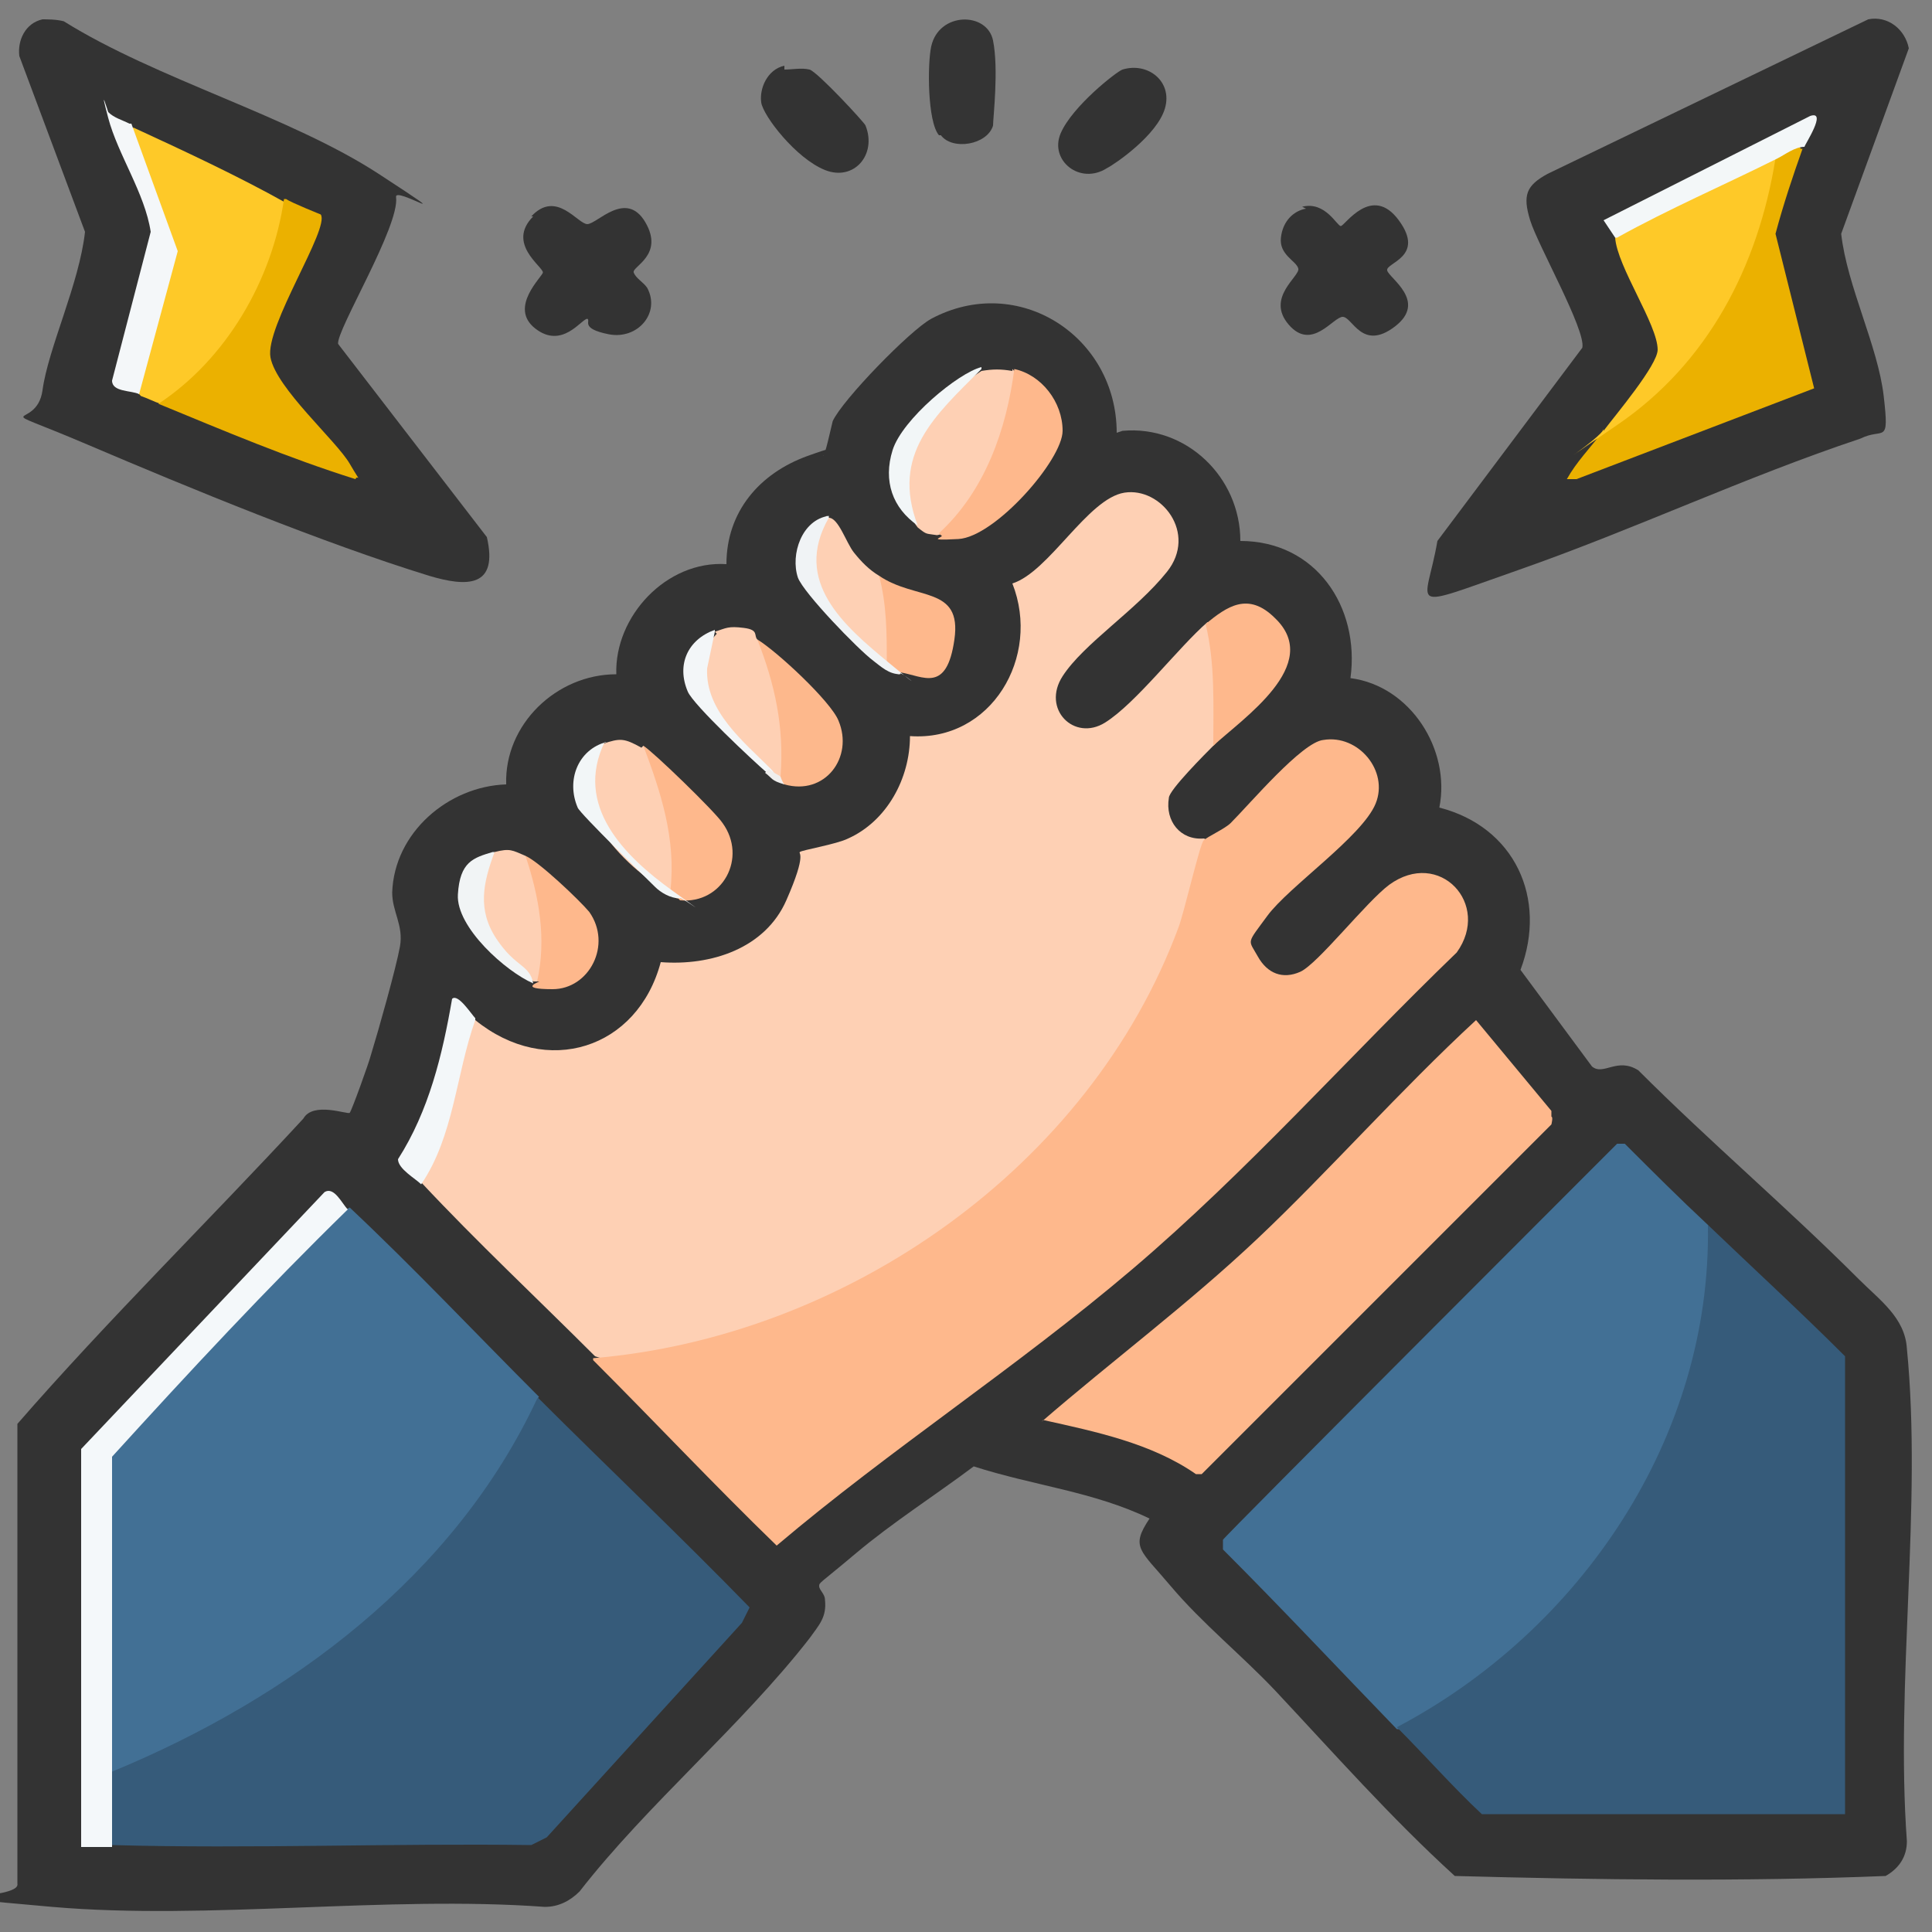 <?xml version="1.0" encoding="UTF-8"?>
<svg id="Layer_1" xmlns="http://www.w3.org/2000/svg" version="1.1" viewBox="0 0 100 100">
  <rect x="0" y="0" width="100" height="100" fill="#808080" stroke="none"/>
  <!-- Generator: Adobe Illustrator 29.6.1, SVG Export Plug-In . SVG Version: 2.1.1 Build 9)  -->
  <defs>
    <style>
      .st0 {
        fill: #f3f7f8;
      }

      .st1 {
        fill: #427095;
      }

      .st2 {
        fill: #f1f4f5;
      }

      .st3 {
        fill: #365b7a;
      }

      .st4 {
        fill: #f3f7f9;
      }

      .st5 {
        fill: #f0f3f5;
      }

      .st6 {
        fill: #f4f7f9;
      }

      .st7 {
        fill: #fdb88c;
      }

      .st8 {
        fill: #f3f6f8;
      }

      .st9 {
        fill: #333;
      }

      .st10 {
        fill: #efeeed;
      }

      .st11 {
        fill: #ebb100;
      }

      .st12 {
        fill: #fed0b4;
      }

      .st13 {
        fill: #feb88c;
      }

      .st14 {
        fill: #f2f6f7;
      }

      .st15 {
        fill: #f4f8fa;
      }

      .st16 {
        fill: #343434;
      }

      .st17 {
        fill: #fec928;
      }
    </style>
  </defs>
  <path class="st9" d="M58.1,22.3c3.3-.3,6.1,2.4,6.1,5.7,3.9,0,6.2,3.4,5.7,7.1,3.1.4,5.2,3.7,4.6,6.7,3.9,1,5.6,4.7,4.2,8.4l3.7,5c.6.5,1.3-.5,2.4.2,3.7,3.7,7.7,7.1,11.4,10.8,1.1,1.1,2.4,2,2.5,3.6.8,8.1-.6,17.3,0,25.5,0,.8-.4,1.4-1.1,1.8-7.4.3-14.9.2-22.3,0-3.3-3-6.3-6.4-9.3-9.6-1.7-1.8-3.8-3.5-5.4-5.4s-2.1-2-1.1-3.5c-2.9-1.4-6-1.7-9.1-2.7-2,1.5-4.2,2.9-6.1,4.5s-1.9,1.5-1.9,1.7.3.4.3.7c.1.9-.3,1.3-.8,2-3.5,4.5-8.4,8.6-11.9,13.1-.5.5-1.1.8-1.8.8-8.2-.6-17.4.7-25.5,0s-1.6-.3-1.8-1.2v-23.8c4.7-5.4,9.9-10.5,14.8-15.8.5-.9,2.3-.2,2.4-.3s1-2.6,1.1-3c.4-1.3,1.3-4.5,1.5-5.6s-.4-1.8-.4-2.8c.1-3.1,2.9-5.5,5.9-5.6-.1-3.1,2.6-5.7,5.7-5.7-.1-3,2.6-5.9,5.7-5.7,0-2.7,1.7-4.7,4.2-5.6s.7,0,.8,0,.4-1.4.5-1.8c.5-1.1,4-4.7,5.1-5.3,4.5-2.4,9.6.9,9.6,5.9Z"/>
  <path class="st9" d="M2.1,1c.4,0,.8,0,1.2.1,4.8,3,11.7,4.9,16.3,7.9s.8.6.9,1.2c.2,1.5-3.1,6.9-3,7.6l7.7,10c.6,2.6-1,2.6-3,2-5.5-1.7-12.3-4.5-17.7-6.8s-2.6-.6-2.3-2.8,1.9-5.5,2.2-8.2L1,2.9c-.1-.8.3-1.7,1.2-1.9Z"/>
  <path class="st9" d="M96.7,1c1-.2,1.9.5,2.1,1.5l-3.5,9.6c.3,2.7,1.9,5.8,2.2,8.4s0,1.6-1.2,2.2c-6,2-11.7,4.7-17.7,6.8s-4.8,2-4.2-1.5l7.5-10c.2-.9-2.3-5.3-2.7-6.6s-.2-1.8.9-2.4L96.7,1Z"/>
  <path class="st9" d="M27.5,11.2c1.3-1.4,2.4.4,2.9.4s2-1.8,3-.1-.7,2.3-.6,2.6.5.5.7.8c.7,1.3-.5,2.7-2,2.4s-.9-.7-1.1-.8c-.3,0-1.3,1.6-2.7.5s.4-2.7.4-2.9c0-.3-1.9-1.5-.5-2.9Z"/>
  <path class="st9" d="M67.4,10.7c1.2-.3,1.8,1,2,1s1.6-2.2,3-.3-.7,2.2-.6,2.6,2.1,1.6.4,2.9-2.2-.5-2.7-.5-1.6,1.8-2.8.4.6-2.5.5-2.9-1-.7-.9-1.6.7-1.4,1.3-1.5Z"/>
  <path class="st9" d="M40.6,3.6c.4,0,.9-.1,1.3,0s2.9,2.8,2.9,2.9c.6,1.5-.6,2.9-2.1,2.3s-3.2-2.8-3.3-3.5.3-1.7,1.2-1.9Z"/>
  <path class="st16" d="M48.6,7c-.6-.7-.6-3.7-.4-4.6.4-1.8,2.9-1.8,3.2-.3s0,4,0,4.4c-.3,1-2.1,1.3-2.7.5Z"/>
  <path class="st9" d="M58.1,3.6c1.3-.4,2.6.6,2.2,2s-2.6,2.9-3,3.1c-1.4.9-3-.4-2.4-1.8s2.9-3.2,3.2-3.3Z"/>
  <path class="st12" d="M24.6,52.8c3.7,3,8.4,1.5,9.6-3,2.6.2,5.4-.7,6.5-3.2s.6-2.4.7-2.5,1.9-.4,2.5-.7c2-.9,3.2-3.1,3.2-5.3,4.2.3,6.8-4.1,5.3-7.9,1.9-.6,3.9-4.4,5.8-4.7s3.8,2.1,2.2,4.1-4.3,3.7-5.4,5.4.6,3.4,2.2,2.4,3.8-3.9,5.3-5.2l.5.4c.5,1.4.5,4.5-.1,5.9-.5.5-2.4,2.4-2.4,2.8-.2,1.2.6,2.2,1.8,2.1.1,0,.3.2.3.3-.6,3-1.9,6.4-3.4,9.1-5.7,9.8-16.3,16.5-27.5,17.7l-.9-.3c-3-3-6.1-5.9-9-9v-.6c1-2.4,1.8-4.9,2.3-7.6l.5-.3Z"/>
  <path class="st13" d="M30.7,70.3c13.1-1.1,25.7-9.9,30.3-22.3.3-.8,1.1-4.3,1.3-4.5s1.1-.6,1.4-.9c1-1,3.7-4.2,4.8-4.3,1.8-.3,3.4,1.6,2.7,3.3s-4.5,4.3-5.6,5.8-1,1.2-.5,2.1,1.3,1.2,2.2.8,3.4-3.6,4.6-4.5c2.6-1.9,5.3,1,3.5,3.5-5.6,5.4-10.8,11.3-16.8,16.4s-12.5,9.3-18.4,14.3c-3.2-3.1-6.3-6.4-9.5-9.6Z"/>
  <path class="st1" d="M88.4,63.4l.4.8c0,8.1-3.9,15.8-9.9,21.2s-4.9,4.1-6.1,4.1-.3,0-.5,0c-3-3.1-5.9-6.2-9-9.3v-.5c-.1,0,20.4-20.5,20.4-20.5h.4c1.4,1.4,2.8,2.8,4.3,4.2Z"/>
  <path class="st3" d="M88.4,63.4c2.4,2.3,4.8,4.5,7.1,6.8v23.7h-18.8c-1.5-1.4-2.9-3-4.4-4.5,9.5-5,16.3-15,16.1-26Z"/>
  <path class="st3" d="M5.8,95.6c-.2,0-.4,0-.4-.2,0-.3,0-3.1,0-3.4l.4-.3.7-.8c8.4-3.7,16.2-9.5,20.5-17.9l.8-.7c3.6,3.6,7.4,7.2,11,10.9l-.4.8-10.1,11.1-.8.4c-7.2-.1-14.5.2-21.7,0Z"/>
  <path class="st1" d="M27.8,72.4c-4.3,9.2-12.8,15.5-22,19.3-.5-5.5-.6-11-.3-16.5,3.6-4.2,7.5-8.3,11.6-12.1l1-.6c3.4,3.2,6.5,6.5,9.8,9.8Z"/>
  <path class="st13" d="M53.9,73.6c3.7-3.2,7.6-6.1,11.2-9.5s7.4-7.7,11.3-11.3l3.9,4.7v.3c.1,0,0,.4,0,.4l-18.1,18.1h-.3c-2.3-1.6-5.2-2.2-7.9-2.8Z"/>
  <path class="st15" d="M18,62.6c-4.2,4.1-8.2,8.4-12.2,12.8,0,5.4,0,10.9,0,16.3v3.9c-.5,0-1.1,0-1.6,0v-20.6s12.6-13.3,12.6-13.3c.5-.3.9.6,1.2.9Z"/>
  <path class="st12" d="M52.4,19.1c.2.2.3.4.3.6.1.9-.9,3.7-1.3,4.6s-1.6,3.2-2.9,3.4c-.6-.1-.5,0-1-.4-2.4-3.1.7-6.4,3.3-8.1.6-.1,1-.1,1.6,0Z"/>
  <path class="st13" d="M48.6,27.6c2.4-2.2,3.5-5.4,3.9-8.5,1.4.3,2.5,1.7,2.5,3.2s-3.5,5.5-5.4,5.6-.6-.1-.9-.2Z"/>
  <path class="st13" d="M62.4,32.3c1.1-.9,2.2-1.7,3.6-.3,2.5,2.4-1.7,5.2-3.2,6.6,0-2.1.1-4.3-.4-6.3Z"/>
  <path class="st12" d="M33.3,38.6c1.6,1.9,1.9,4.6,1.9,7l-.5.6c-2.4-1.2-6.1-5.1-3.5-7.7.9-.3,1.1-.3,2,.2Z"/>
  <path class="st12" d="M37,32.7c.6-.2.7-.3,1.5-.2s.5.4.7.6c1.5,1.7,1.7,4.3,1.7,6.6l-.4.6c-.3.2-.6-.1-.6-.4-2.2-1.5-5.2-4.5-2.8-7.1Z"/>
  <path class="st7" d="M40.6,40.6c-.3-.1-.4-.3-.2-.4.2-2.6-.3-4.8-1.2-7.1,1,.6,3.8,3.2,4.2,4.2.8,1.9-.7,3.9-2.8,3.3Z"/>
  <path class="st13" d="M35.1,46.5c-.2,0-.4-.2-.4-.4.3-2.7-.5-5.1-1.4-7.5.5.3,3.7,3.4,4.1,4,1.3,1.8,0,4.2-2.2,4Z"/>
  <path class="st12" d="M42.9,26.8c.5,0,.9,1.3,1.3,1.8s.8.9,1.3,1.2c.9,1,1.2,3.4.4,4.5-.1,0-.2,0-.3,0-2.2-1.5-5.7-5.2-2.8-7.6Z"/>
  <path class="st13" d="M27.8,50.8c-.2-1.2-.3-2.4-.3-3.6-.3-1.1-.4-2-.3-2.9.7.3,2.8,2.3,3.3,2.9,1.2,1.7,0,4-1.9,4s-.6-.4-.7-.4Z"/>
  <path class="st12" d="M27.2,44.3c.7,2.1,1.1,4.3.6,6.5,0,0-.1,0-.2,0-2.1-1.7-4.4-4.2-2-6.7.8-.2.9-.1,1.6.2Z"/>
  <path class="st13" d="M46.5,34.9c-.4-.2-.6-.4-.6-.6,0-1.5,0-3-.4-4.5,1.9,1.3,4.3.5,3.9,3.3s-1.6,1.9-2.8,1.7Z"/>
  <path class="st4" d="M24.6,52.8c-1,2.8-1.1,6-2.8,8.5-.3-.3-1.2-.8-1.2-1.3,1.6-2.5,2.3-5.4,2.8-8.3.3-.3,1,.8,1.2,1Z"/>
  <path class="st14" d="M50.8,19.1c-2.4,2.4-4.7,4.4-3.3,8.1-1.3-.9-1.8-2.3-1.3-3.9s3.4-4,4.6-4.3Z"/>
  <path class="st14" d="M31.3,38.4c-1.6,3.3,1,5.9,3.5,7.7s.3.2.4.4c-.5,0-1-.3-1.3-.6s-3.9-3.8-4-4.1c-.6-1.4,0-3,1.5-3.4Z"/>
  <path class="st5" d="M42.9,26.8c-1.9,3.3.8,5.6,3.1,7.5s.5.3.6.6c-.6,0-1-.4-1.4-.7-.8-.6-3.6-3.5-3.9-4.3-.4-1.2.2-3,1.6-3.2Z"/>
  <path class="st2" d="M25.6,44.1c-.6,1.6-.9,3,.1,4.5s1.7,1.3,1.9,2.3c-1.4-.6-4-2.9-3.9-4.6s.8-1.9,1.8-2.2Z"/>
  <path class="st8" d="M37,32.7l-.4,1.9c-.1,2.2,1.9,3.8,3.3,5.2.3.3.2.4-.2.2-.7-.6-3.8-3.5-4.1-4.2-.6-1.4,0-2.7,1.4-3.2Z"/>
  <path class="st10" d="M40.4,40.2c0,0,.1.3.2.4-.7-.2-.6-.3-1-.6l.2-.2c.2.2.5.3.6.4Z"/>
  <path class="st17" d="M14.8,10.3l.3.7c-.8,3.9-2.8,7.6-6.1,9.9h-.7c-.3-.1-.7-.3-1-.4l-.3-.3,1.9-7-2.3-6.2.3-.4c2.6,1.2,5.4,2.5,7.9,3.9Z"/>
  <path class="st11" d="M14.8,10.3c.3.2,1.8.8,1.8.8.5.7-2.9,5.8-2.6,7.4s3.4,4.3,4.1,5.5.4.5.3.8c-3.5-1.1-6.8-2.5-10.2-3.9,3.5-2.3,5.9-6.4,6.5-10.6Z"/>
  <path class="st6" d="M6.8,6.4l2.4,6.6-2,7.4c-.4-.2-1.4-.1-1.4-.7l2-7.7c-.3-2-1.7-4-2.2-5.9s0-.3,0-.3c.3.3.7.4,1.1.6Z"/>
  <path class="st11" d="M93.3,7.7c-.5,1.4-1,2.9-1.4,4.4l2,8-12.3,4.7h-.5c.5-.9,1.2-1.6,1.8-2.4,4.3-3,7.5-7.9,8.4-13.4l.5-.7c-.2-.6,1.2-1.3,1.4-.6Z"/>
  <path class="st17" d="M83,22.3c.6-.8,2.8-3.4,2.8-4.2,0-1.3-2.1-4.3-2.2-5.8.3-.4.7-.8,1.2-1.1,2.2-1.2,4.8-2.5,7.1-3-.9,5.6-3.5,10.6-8.2,13.8s-.7.6-.7.2Z"/>
  <path class="st0" d="M83.6,12.3l-.6-.9,10.7-5.4c.9-.3-.3,1.5-.3,1.6-.5,0-1,.4-1.4.6-2.8,1.4-5.6,2.6-8.3,4.1Z"/>
</svg>
